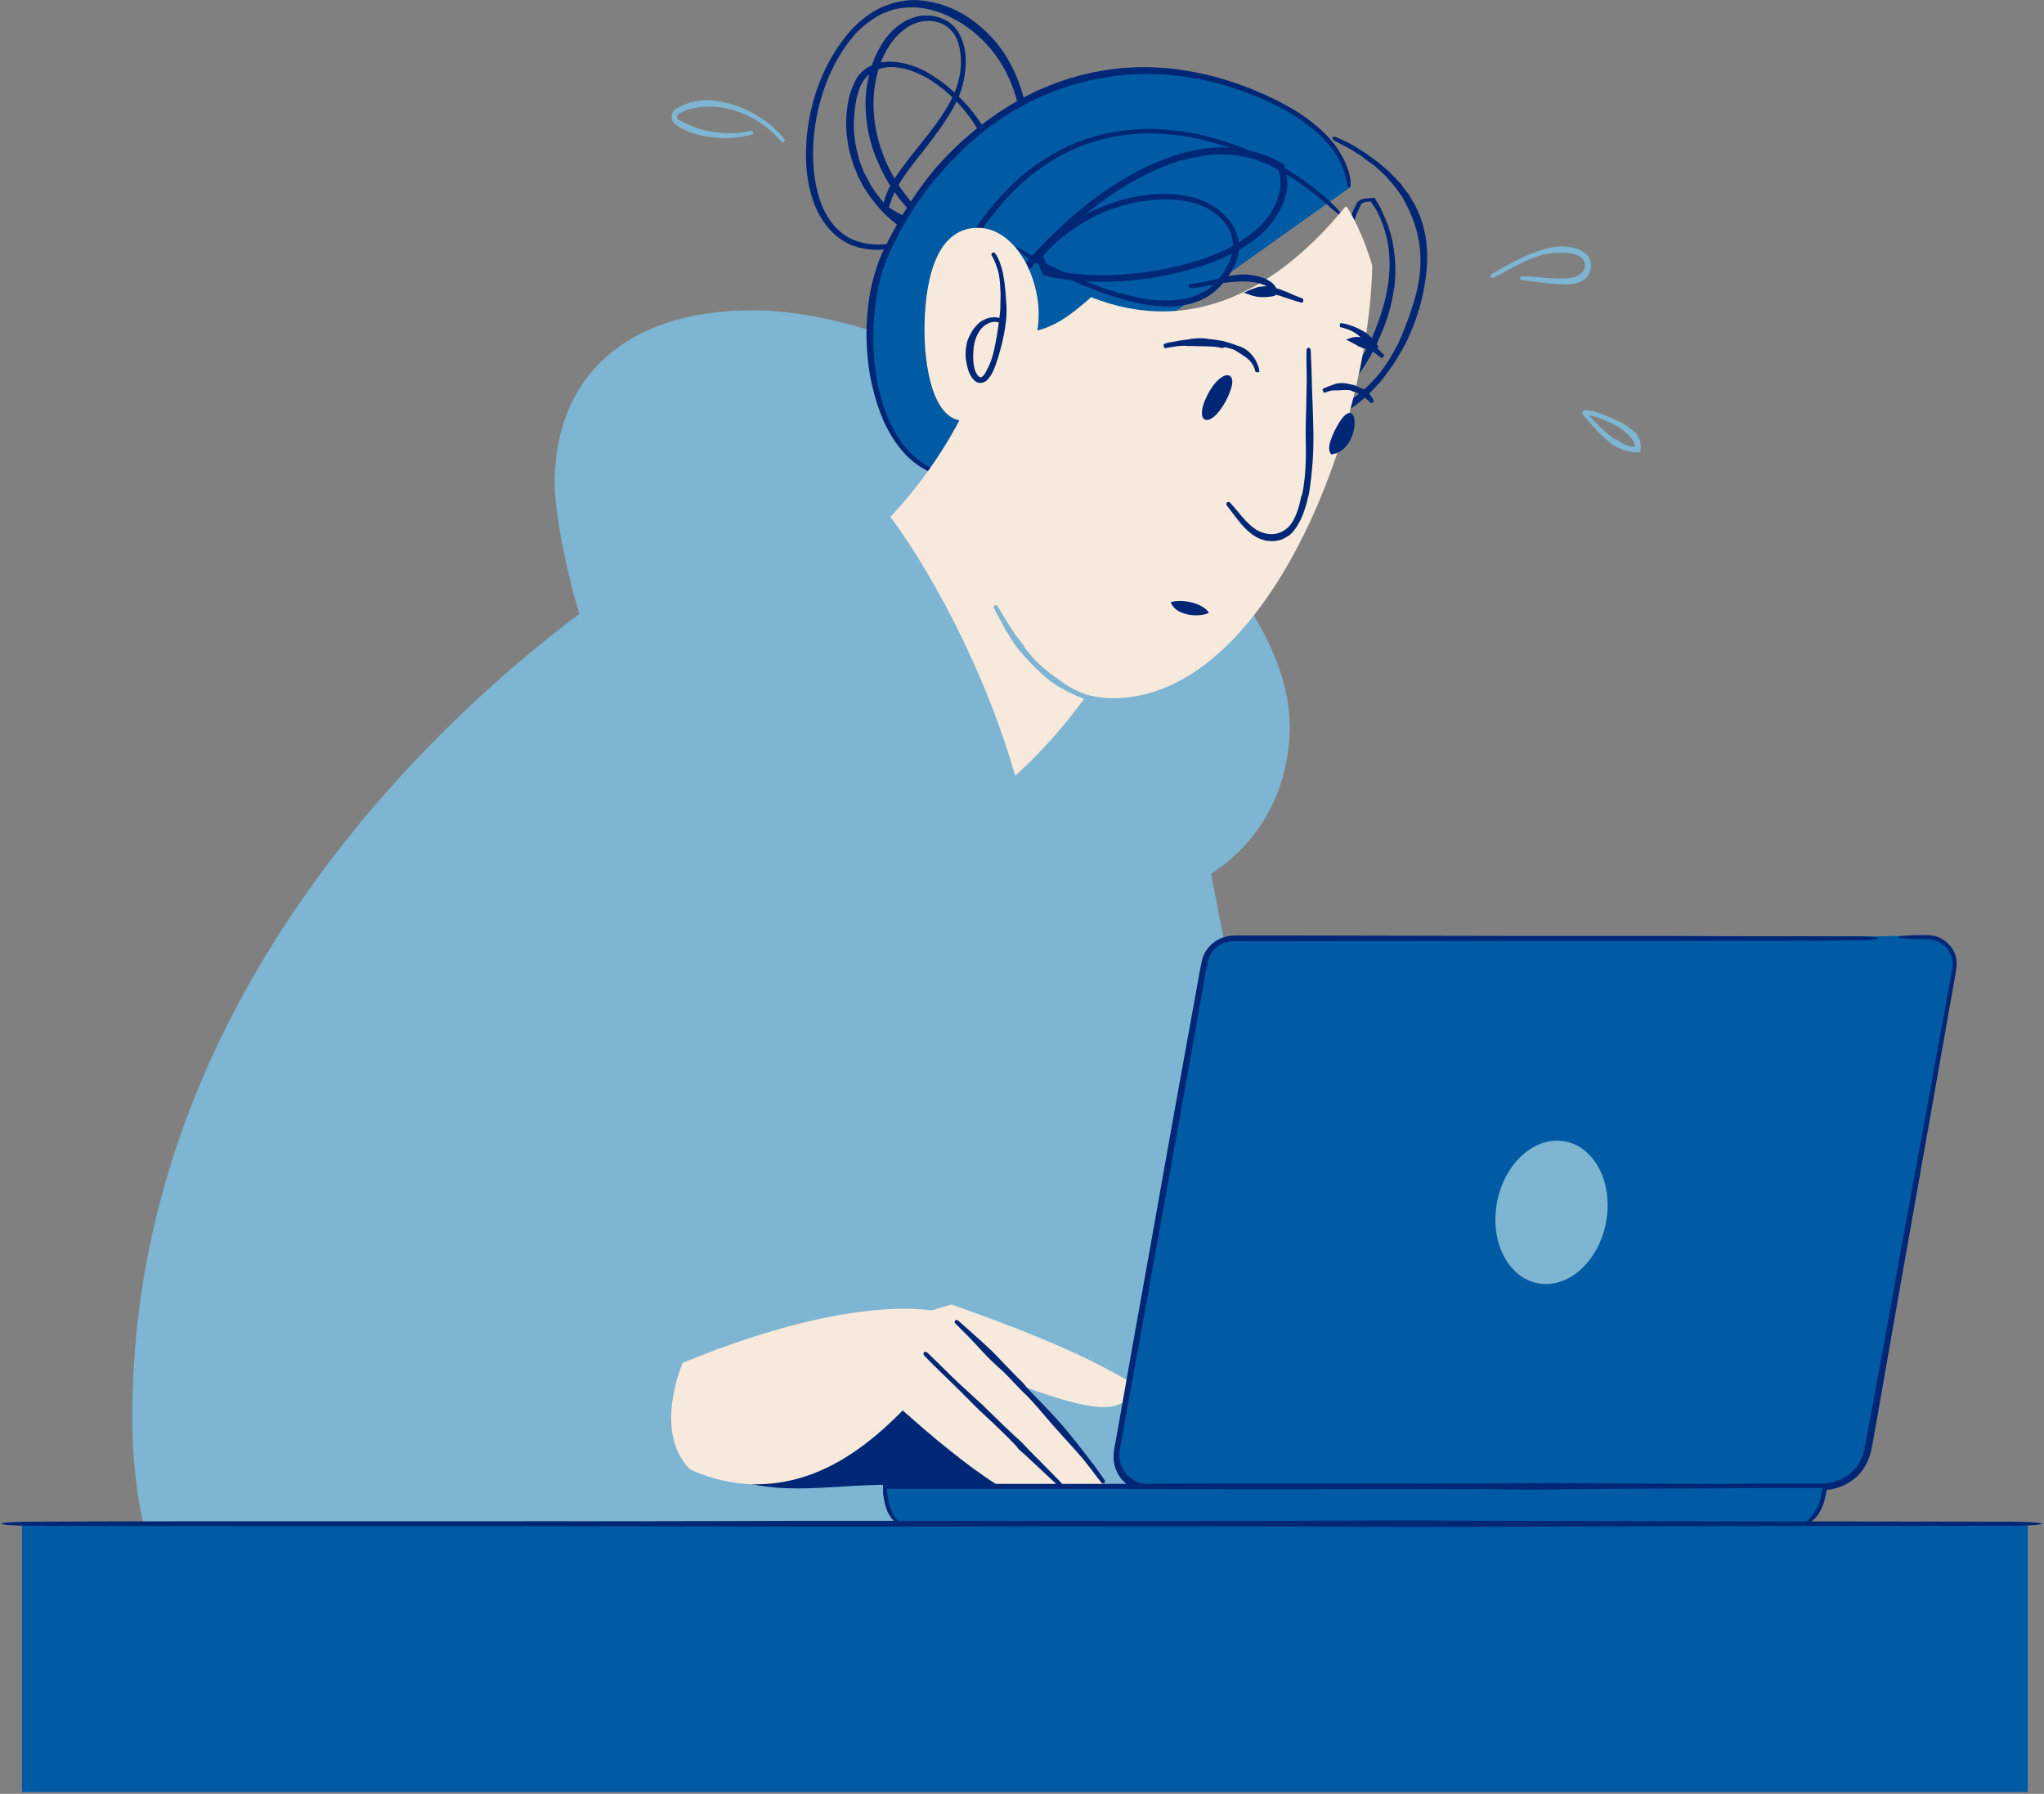 <svg width="498" height="437" viewBox="0 0 498 437" fill="none" xmlns="http://www.w3.org/2000/svg">
<rect x="0" y="0" width="498" height="437" fill="#808080" stroke="none"/>
<g clip-path="url(#clip0_2156_324)">
<path d="M290.84 192.5C290.84 192.5 320.34 329.4 320.34 394.6C320.34 397.4 320.24 400.2 320.14 402.7H50.64C38.74 389.1 32.24 370.7 32.24 345.1C32.24 214.2 155.54 139.6 155.64 139.5C155.54 139.4 155.44 139.3 155.44 139.3L290.84 192.5Z" fill="#7EB5D2"/>
<path d="M264.84 220.9C297.54 220.8 314.24 200 314.24 176.8C314.04 134 234.34 75.4 183.04 75.6C152.54 75.7 135.04 91.8 135.14 118C135.14 127.4 141.14 155.2 146.14 160.7C146.14 160.6 185.64 220.9 264.84 220.9Z" fill="#7EB5D2"/>
<path d="M231.94 59.5C229.04 58.7 226.14 57.5 223.54 56C222.84 55.7 222.24 55.2 221.64 54.8C221.04 54.4 220.34 54 219.74 53.5C218.54 52.5 217.34 51.6 216.34 50.5C215.24 49.4 214.24 48.1 213.34 46.9L212.04 44.9C211.64 44.2 211.34 43.5 210.94 42.8L210.54 42.1C210.44 41.8 210.34 41.6 210.24 41.3L209.64 39.8C209.24 38.8 209.04 37.7 208.74 36.6C208.24 34.3 207.94 31.9 208.04 29.5C208.14 27.4 208.34 25.2 208.94 23C209.24 21.9 209.64 20.8 210.24 19.9C210.84 18.9 211.64 18.1 212.64 17.5C214.44 16.4 216.84 16.1 219.04 16.5C221.34 16.8 223.44 17.7 225.54 18.8C229.54 21.1 233.04 24.3 235.84 28C237.24 29.8 238.44 31.7 239.34 33.7C240.24 35.7 240.94 37.9 241.14 40.1C241.34 42.3 240.84 44.5 239.84 46.4C238.74 48.3 237.24 50 235.54 51.4C233.64 52.9 231.44 54.2 229.14 55.2C228.74 55.4 228.84 55.4 228.74 55.4L228.24 55L226.74 53.8C225.74 53 224.94 52.1 223.94 51.2C220.34 47.7 217.54 43.4 215.64 38.9C214.04 35.1 213.04 30.9 212.84 26.7C212.64 22.5 213.34 18.2 214.94 14.4C216.24 11.4 218.14 8.6 220.84 6.8C223.44 5 226.94 4.5 229.74 5.9C230.94 6.5 231.94 7.4 232.64 8.6C233.34 9.8 233.74 11.1 233.94 12.5C234.34 15.3 234.04 18.3 233.14 21C232.24 23.8 230.74 26.3 229.04 28.8C227.34 31.3 225.44 33.6 223.64 35.9L221.94 38C220.64 39.7 219.34 41.4 218.14 43.2C216.94 45 215.94 47 215.34 49.2L215.24 49.6L215.14 49.9L215.04 50.3L214.94 50.7V50.9C214.94 51 215.04 51 215.04 51L215.64 51.5L216.44 52.1L217.14 52.6C218.04 53.2 219.04 53.7 220.14 54.1C222.24 55 224.44 55.4 226.64 55.6C229.64 55.8 232.54 55.5 235.44 54.7C238.24 53.9 241.04 52.5 243.24 50.5C246.14 47.9 248.24 44.5 249.34 40.8C251.74 32.3 250.24 23 246.14 15.5C243.74 10.9 240.04 6.9 235.54 4C235.04 3.6 234.44 3.3 233.84 3L232.04 2.1C230.74 1.6 229.54 1.1 228.24 0.8C225.64 0.1 222.94 -0.2 220.24 0.2C217.94 0.5 215.64 1.3 213.54 2.4C211.44 3.6 209.64 5 207.94 6.7C204.74 10.1 202.24 14.1 200.44 18.2C198.44 22.7 197.24 27.5 196.64 32.5C196.14 37.5 196.24 42.6 197.64 47.4C198.64 51 200.44 54.5 203.34 57.1C204.44 58.1 205.74 58.9 207.14 59.6C207.84 59.8 208.54 60.1 209.24 60.3C209.94 60.4 210.74 60.7 211.44 60.7C214.44 61.1 217.44 60.7 220.24 59.8C224.34 58.6 228.04 56.5 231.44 54.1C235.74 51.1 239.54 47.2 242.94 43.1C243.64 42.3 243.94 41.5 243.74 41.3C243.54 41.1 242.84 41.7 242.14 42.5C238.74 46.5 234.94 50.3 230.74 53.2C227.44 55.6 223.74 57.5 219.84 58.7C217.14 59.5 214.24 59.8 211.54 59.4C208.74 59 206.14 57.9 204.24 56C201.74 53.7 200.14 50.4 199.24 47C198.04 42.4 197.84 37.5 198.34 32.7C198.84 27.9 200.04 23.2 201.84 18.9C203.54 14.9 205.84 11 208.84 7.8C210.44 6.2 212.14 4.9 214.04 3.8C215.94 2.8 218.04 2.1 220.14 1.9C222.64 1.6 225.14 1.9 227.54 2.6C228.74 2.9 229.94 3.4 231.04 3.9L232.74 4.8C233.34 5.1 233.84 5.4 234.34 5.7C238.54 8.4 242.14 12.2 244.54 16.5C246.54 20.1 247.94 24.1 248.54 28.2C249.14 32.3 248.94 36.6 247.64 40.6C246.54 44.1 244.54 47.2 241.84 49.5C237.64 53 231.94 54.4 226.54 54L224.64 53.8C224.04 53.7 223.34 53.6 222.74 53.4C221.04 53 219.44 52.3 217.94 51.4C217.54 51.2 217.24 50.9 216.84 50.7L216.64 50.5V50.3L216.74 50L216.94 49.4C217.04 49 217.24 48.6 217.34 48.2C218.64 45 220.84 42.1 222.94 39.3L224.54 37.3C226.34 34.9 228.24 32.6 229.94 30C231.64 27.5 233.24 24.8 234.24 21.8C235.14 18.8 235.54 15.7 235.14 12.6C234.94 11.1 234.44 9.5 233.64 8.1C232.84 6.7 231.64 5.5 230.14 4.8C228.44 3.9 226.54 3.7 224.74 3.8C222.94 4 221.14 4.7 219.64 5.7C216.54 7.7 214.54 10.8 213.14 14C211.44 18.1 210.64 22.7 210.94 27.1C211.14 31.5 212.24 35.9 214.04 39.8C216.04 44.5 219.04 48.8 222.74 52.5C223.74 53.4 224.54 54.3 225.64 55.1L227.14 56.3L228.14 57.1C228.24 57.1 228.24 57.2 228.34 57.2L228.54 57.1L228.94 56.9L229.54 56.7C231.94 55.7 234.14 54.3 236.24 52.8C238.14 51.3 239.84 49.6 241.14 47.4C242.44 45.3 242.94 42.6 242.74 40.2C242.54 37.7 241.74 35.4 240.74 33.2C239.74 31 238.44 29.1 236.94 27.2C233.94 23.5 230.34 20.2 226.04 17.7C223.94 16.5 221.54 15.6 219.04 15.2C216.64 14.8 213.94 15 211.64 16.3C210.44 17 209.34 18 208.64 19.2C207.94 20.4 207.54 21.6 207.14 22.7C206.44 25.1 206.24 27.4 206.14 29.7C206.14 32.2 206.44 34.7 207.04 37.2C207.34 38.3 207.64 39.4 208.04 40.5L208.74 42.1C208.84 42.4 208.94 42.6 209.04 42.9L209.44 43.7C209.84 44.4 210.14 45.2 210.64 45.9L212.04 48C213.04 49.3 214.04 50.6 215.24 51.8C216.34 53 217.54 53.9 218.74 54.9C219.34 55.4 220.04 55.8 220.74 56.2C221.44 56.6 222.04 57.1 222.74 57.4C225.44 58.9 228.44 60 231.44 60.9C232.54 61.2 233.44 61.2 233.44 60.9C233.74 60.2 232.94 59.8 231.94 59.5Z" fill="#002776"/>
<path d="M322.84 88.3C324.34 86.1 325.44 83.7 326.24 81.1C326.64 79.8 326.94 78.5 327.14 77.1C327.34 76.2 327.44 75.2 327.64 74.3C327.74 73.3 327.94 72.2 328.04 71.2C328.24 69.4 328.34 67.4 328.34 65.2C328.44 61.3 328.84 57.2 330.04 53.6C330.24 52.7 330.64 51.9 331.04 51C331.24 50.6 331.44 50.1 331.64 49.8C331.84 49.5 331.94 49.4 332.34 49.3C332.64 49.2 333.14 49.2 333.64 49.1H333.94C333.94 49.1 333.94 49.1 334.04 49.2L334.84 50.4C335.14 50.8 335.34 51.2 335.54 51.6C336.04 52.5 336.44 53.5 336.84 54.5C337.14 55.5 337.54 56.5 337.74 57.5C338.04 58.5 338.14 59.5 338.34 60.6C338.44 61.6 338.54 62.7 338.54 63.7C338.64 65.4 338.44 67.2 338.24 69C337.94 70.8 337.64 72.5 337.14 74.2C336.44 76.9 335.44 79.5 334.34 82.1C333.34 84.3 332.14 86.5 330.84 88.6C329.54 90.7 327.94 92.6 326.34 94.6L325.64 95.5C325.04 96.2 324.54 96.9 324.04 97.7L323.64 98.3L323.44 98.6C323.44 98.7 323.24 98.8 323.14 99L321.94 101.2L321.34 102.3L321.04 102.9L320.84 103.2L320.74 103.3V103.4H320.84L323.24 102.5C324.04 102.2 324.74 101.9 325.64 101.5L326.34 101.2L326.94 100.9C329.14 99.7 331.04 98.2 332.84 96.6C334.04 95.5 335.04 94.4 336.14 93.2C337.34 91.8 338.34 90.3 339.44 88.8C340.44 87.3 341.34 85.7 342.24 84.1C343.24 82.2 344.04 80.2 344.84 78.1L345.84 75C346.14 74 346.34 72.9 346.64 71.8C347.44 68 347.94 64.1 347.64 60.3C347.34 56.2 346.14 52 343.84 48.4L343.24 47.4L342.54 46.5L341.14 44.6L338.54 41.9L335.74 39.5L333.64 38L332.54 37.2C332.14 37 331.74 36.7 331.44 36.5C330.54 35.9 329.54 35.3 328.54 34.8C327.54 34.3 326.54 33.8 325.54 33.4C325.14 33.2 324.74 33.3 324.64 33.5C324.54 33.7 324.74 34.1 325.14 34.3C326.14 34.8 327.14 35.3 328.04 35.8C329.04 36.3 329.94 36.9 330.84 37.5C331.24 37.7 331.54 37.9 331.94 38.2L332.94 39C333.64 39.5 334.34 40 335.04 40.5L337.64 42.9L339.94 45.6L341.24 47.4L341.84 48.3L342.34 49.3C344.24 52.8 345.54 56.6 345.94 60.5C346.34 64.1 345.94 67.9 345.04 71.5C344.74 72.5 344.54 73.6 344.14 74.6L343.14 77.6C342.34 79.6 341.64 81.6 340.74 83.5C339.94 85 339.14 86.6 338.14 88.1C337.14 89.6 336.14 91 334.94 92.3C333.94 93.4 332.84 94.5 331.64 95.5C329.84 97 327.94 98.3 325.94 99.4C325.74 99.5 325.44 99.7 325.24 99.8L324.84 100C324.84 100 324.74 100.1 324.74 100L324.94 99.6C325.14 99.3 325.34 99 325.54 98.7C325.94 98.1 326.34 97.5 326.84 96.9L327.44 96C328.94 94 330.54 92 331.94 89.9C333.34 87.8 334.64 85.5 335.64 83.3C336.84 80.7 337.94 78 338.64 75.2C339.14 73.4 339.44 71.6 339.74 69.8C339.94 68 340.04 66.1 339.94 64.3C339.94 63.2 339.74 62.2 339.64 61.1C339.44 60 339.34 58.9 339.04 57.9C338.84 56.8 338.44 55.8 338.14 54.8C337.74 53.8 337.34 52.8 336.84 51.8C336.64 51.3 336.44 50.9 336.24 50.4L335.44 49.1L335.14 48.6L334.94 48.3C334.94 48.3 334.94 48.2 334.84 48.2H334.64L333.54 48.3C333.04 48.3 332.54 48.4 331.94 48.5C331.64 48.6 331.34 48.7 331.04 49C330.74 49.2 330.54 49.5 330.44 49.8C330.14 50.3 329.94 50.8 329.74 51.2C329.34 52.1 329.04 53.1 328.74 54C327.64 57.9 327.34 62 326.94 65.9C326.74 68.1 326.64 70 326.44 71.8C326.34 72.8 326.34 73.8 326.24 74.8C326.14 75.7 326.04 76.7 325.94 77.6C325.74 78.9 325.44 80.2 325.14 81.5C324.54 83.9 323.54 86.3 322.14 88.4C321.94 88.8 321.84 89.2 322.04 89.4C322.14 88.9 322.54 88.7 322.84 88.3Z" fill="#002776"/>
<path d="M328.84 45.7C328.14 35.2 318.24 28.1 308.34 23.6C267.74 5.3 231.34 27.2 215.74 61.9C208.54 77.9 211.44 107.5 226.94 114.6C228.04 115.1 229.14 115.5 230.34 115.7" fill="#005AA4"/>
<path d="M228.34 40.5C225.24 44.1 222.54 48 220.04 52.1L218.24 55.2L216.54 58.4L214.94 61.6L214.24 63.3L213.64 65C211.94 70 211.34 74.7 211.14 79.2C211.04 81.7 211.14 84.2 211.34 86.6C211.54 88.9 211.84 91.1 212.34 93.3C213.04 96.5 214.04 99.7 215.34 102.7C216.64 105.5 218.24 108.2 220.44 110.5C221.44 111.7 222.74 112.7 224.04 113.6C224.74 114 225.34 114.4 226.14 114.8C226.84 115.2 227.54 115.5 228.34 115.7C229.44 116.1 230.34 116 230.34 115.7C230.44 115.4 229.64 115 228.64 114.7C227.94 114.5 227.24 114.2 226.54 113.8C225.84 113.5 225.24 113.1 224.64 112.7C223.44 111.8 222.24 110.9 221.24 109.7C219.24 107.5 217.64 104.8 216.44 102.1C215.24 99.2 214.34 96.2 213.74 93.1C213.34 90.9 213.04 88.7 212.94 86.5C212.74 84.1 212.74 81.7 212.84 79.3C213.04 75 213.64 70.4 215.14 65.6L215.74 64L216.34 62.4L217.84 59.2L219.44 56.1L221.24 53C223.64 49 226.44 45.2 229.54 41.7C230.64 40.5 231.64 39.3 232.84 38.2C239.04 31.8 246.54 26.5 254.64 23.1C263.34 19.4 273.14 17.6 282.74 18.1C286.34 18.3 289.84 18.8 293.34 19.5C298.84 20.7 304.34 22.6 309.44 25C313.14 26.7 316.74 28.8 319.84 31.4C321.74 33 323.64 34.9 325.04 37C326.54 39.1 327.54 41.5 328.04 44C328.14 45 328.54 45.8 328.74 45.8C329.04 45.8 329.14 44.9 329.04 43.8C328.64 41.1 327.44 38.6 325.94 36.3C324.44 34.1 322.54 32.1 320.54 30.5C317.34 27.8 313.64 25.7 309.94 23.9C304.74 21.4 299.24 19.4 293.54 18.1C289.94 17.3 286.34 16.7 282.74 16.5C272.84 15.8 262.74 17.7 253.84 21.6C245.64 25.2 237.94 30.7 231.54 37.1C230.54 38.1 229.44 39.3 228.34 40.5Z" fill="#002776"/>
<path d="M311.64 47.2C311.04 49.6 309.84 51.8 308.24 53.7C306.64 55.6 304.64 57.2 302.54 58.6C298.24 61.4 293.34 63.2 288.24 64.5C283.24 65.8 278.04 66.6 272.84 66.9C267.64 67.2 262.34 67 257.34 66L256.34 65.8L255.44 65.5H255.34L255.24 65.2L254.84 64.2C254.64 63.6 254.34 63 254.14 62.4V62.3L254.84 61.6C256.54 59.6 258.54 57.9 260.64 56.4C264.74 53.4 269.24 51.3 273.84 50C278.94 48.6 284.34 48.1 289.44 49.1C290.04 49.3 290.64 49.4 291.14 49.5L292.84 50.1C293.94 50.6 294.94 51.2 295.94 51.9C297.84 53.3 299.44 55.2 300.04 57.4C300.54 59 300.54 60.7 300.04 62.3C299.94 62.7 299.74 63.1 299.64 63.5L299.04 64.7C298.64 65.5 298.24 66.2 297.74 66.9C295.74 69.7 292.84 71.8 289.44 72.6C286.24 73.4 282.84 73.3 279.54 72.9C276.24 72.4 272.94 71.5 269.84 70.5C266.64 69.4 263.54 68.2 260.44 66.8C257.34 65.5 254.34 64 251.44 62.3C249.44 61.1 247.74 60.1 247.64 60.3C247.44 60.5 248.84 61.9 250.94 63.2C253.84 65 256.94 66.5 260.14 67.9C263.24 69.3 266.44 70.6 269.64 71.7C272.84 72.8 276.24 73.7 279.64 74.3C283.04 74.8 286.64 74.9 290.04 74C291.84 73.5 293.54 72.8 295.04 71.7C296.54 70.6 297.84 69.3 298.94 67.8C299.44 67.1 299.94 66.3 300.34 65.5C300.54 65.1 300.74 64.7 300.94 64.3C301.14 63.9 301.34 63.4 301.44 63C301.94 61.2 302.04 59.2 301.44 57.4C300.74 54.8 298.94 52.7 296.84 51.1C295.84 50.3 294.64 49.7 293.54 49.1L291.74 48.4C291.14 48.2 290.54 48.1 289.84 47.9C284.34 46.7 278.74 47.2 273.34 48.7C268.64 50 263.84 52.2 259.54 55.3C259.04 55.7 258.54 56.1 257.94 56.5L257.14 57.1L256.44 57.8C255.94 58.3 255.44 58.7 254.94 59.2C254.44 59.7 254.04 60.2 253.54 60.7L252.84 61.5L252.24 62.2C252.34 62.5 252.44 62.8 252.54 63.1C252.84 63.8 253.04 64.4 253.34 65.1L253.74 66.1L254.04 66.9C254.04 67.1 254.24 67.1 254.44 67.1L254.94 67.2C255.74 67.4 256.34 67.6 257.14 67.7C262.34 68.7 267.74 68.8 272.94 68.5C278.24 68.2 283.44 67.4 288.64 66C293.74 64.7 298.84 62.8 303.34 60C305.54 58.6 307.74 56.9 309.44 54.8C311.14 52.7 312.54 50.3 313.24 47.7C313.74 45.9 313.74 43.9 313.34 42.1L313.04 40.8L312.94 40.2V40.1L312.84 40L312.54 39.9L311.84 39.5C311.04 39.1 310.24 38.6 309.44 38.3C307.04 37.3 304.64 36.6 302.04 36.2C299.54 35.9 296.94 35.8 294.34 36.1L293.34 36.2L292.44 36.4L290.54 36.7C289.34 37 288.04 37.2 286.84 37.7C284.34 38.4 282.04 39.4 279.74 40.4C270.54 44.8 262.54 51.1 255.54 58C251.74 61.8 248.24 65.8 245.04 70.2C243.44 72.4 241.94 74.7 240.64 77.1C239.34 79.5 238.24 82.1 237.24 84.6C236.24 87.1 235.24 89.6 233.94 91.9C233.34 93.1 232.64 94.2 231.84 95.2L231.54 95.6C231.74 95.8 231.04 95.1 230.74 94.6C229.24 92.6 228.34 90.1 228.14 87.5C227.84 84.9 228.14 82.3 228.64 79.7C229.34 75.8 230.74 72.1 232.34 68.5C233.94 64.9 235.84 61.3 237.94 58C239.54 55.3 241.44 52.8 243.44 50.4C245.44 48 247.64 45.7 250.04 43.7C254.84 39.6 260.34 36.4 266.34 34.6C270.64 33.2 275.14 32.6 279.64 32.5C284.14 32.5 288.64 33 293.04 34.1C298.54 35.4 303.94 37.5 309.14 40.1C314.24 42.7 319.14 46.1 323.44 49.9C325.14 51.5 326.64 52.7 326.84 52.5C327.04 52.3 325.94 50.8 324.14 49.2C319.84 45.2 314.94 41.8 309.64 39.1C304.44 36.4 298.84 34.4 293.24 33C288.74 31.9 284.14 31.4 279.54 31.4C274.94 31.5 270.34 32.1 265.84 33.5C262.74 34.4 259.74 35.7 256.94 37.3C254.14 38.9 251.44 40.7 249.04 42.8C244.14 46.9 239.94 52 236.54 57.4C234.34 60.8 232.54 64.4 230.84 68C229.24 71.7 227.74 75.5 226.94 79.5C226.44 82.2 226.14 85 226.34 87.8C226.54 90.6 227.54 93.4 229.24 95.8C229.74 96.5 229.94 96.7 231.04 97.9L231.34 98.2L231.54 98.4L231.64 98.3L232.24 97.5L232.84 96.8L233.14 96.4C233.94 95.3 234.74 94.1 235.34 92.9C236.64 90.5 237.64 87.9 238.74 85.4C239.74 82.9 240.74 80.4 242.04 78.1C243.34 75.8 244.74 73.6 246.34 71.4C249.44 67.1 252.94 63.1 256.64 59.4C263.54 52.5 271.34 46.2 280.24 42C282.44 41 284.74 40 287.14 39.3C288.34 38.9 289.54 38.7 290.74 38.4C291.34 38.3 291.94 38.2 292.54 38.1L293.44 37.9L294.34 37.8C296.74 37.5 299.24 37.6 301.64 37.9C302.84 38.1 304.04 38.3 305.14 38.7C306.34 39 307.44 39.5 308.54 39.9C309.34 40.2 310.14 40.7 310.94 41.1L311.44 41.4C311.54 41.4 311.54 41.4 311.54 41.5L311.84 42.7C312.04 43.9 312.04 45.6 311.64 47.2Z" fill="#002776"/>
<path d="M273.24 156.9C265.24 169.4 257.74 179.6 247.34 189C241.34 167.7 229.44 142.9 216.94 125.9C225.84 116.5 233.44 104.7 237.64 93.9L273.24 156.9Z" fill="#F8E9DD"/>
<path d="M328.24 50.5C330.84 54.7 332.84 59.7 334.34 64.7C333.54 105.3 308.54 170.1 271.14 170.1C260.84 170.1 250.74 163.6 242.44 147.3C242.44 147.3 232.14 127 234.74 102.5C227.04 102.3 225.24 88.5 225.24 80.6C225.24 69.8 227.44 55.5 238.24 55.5C247.94 55.5 254.64 69.5 252.74 80.5C258.14 79.2 262.24 75.5 265.84 72.4C290.64 82.2 311.64 70.1 327.84 50.3C327.84 50.5 328.04 50.5 328.24 50.5Z" fill="#F8E9DD"/>
<path d="M239.84 91.2C239.14 92.1 238.74 92.2 238.04 91.2C237.44 90.3 237.24 89.1 237.14 88C237.04 86.7 237.14 85.6 237.24 84.5C237.34 83.9 237.44 83.3 237.64 82.8C237.84 82.3 237.94 81.8 238.24 81.3C238.64 80.6 239.04 80 239.64 79.5C240.74 78.6 242.14 78.1 243.54 78.6C243.84 78.7 244.04 78.5 244.14 78.3C244.24 78 244.14 77.8 243.84 77.6C243.44 77.5 243.04 77.3 242.54 77.3C242.04 77.3 241.64 77.3 241.14 77.4C240.24 77.6 239.44 78 238.74 78.5C238.04 79.1 237.44 79.8 236.94 80.5C236.64 81 236.34 81.6 236.04 82.2C235.74 82.8 235.54 83.5 235.44 84.2C235.24 85.4 235.14 86.7 235.44 88.1C235.64 89.4 235.94 90.7 236.74 91.9C236.94 92.2 237.14 92.5 237.54 92.8C237.84 93.1 238.34 93.3 238.84 93.3C239.34 93.3 239.74 93.1 240.14 92.9C240.44 92.7 240.74 92.4 240.94 92.1C241.24 91.7 241.54 91.3 241.74 90.9C242.84 88.6 243.44 86.3 244.04 84C244.64 81.5 245.14 79 245.24 76.3C245.24 75.3 245.24 74.3 245.14 73.4C245.04 71.9 244.94 70.4 244.74 68.9C244.54 67.8 244.44 66.7 244.14 65.6C243.74 64.3 243.34 62.9 242.44 61.7C242.24 61.5 241.94 61.4 241.74 61.6C241.54 61.8 241.44 62.1 241.64 62.3C242.34 63.4 242.74 64.7 243.14 65.9C243.44 66.9 243.54 68 243.64 69C243.74 70.5 243.84 72 243.74 73.4C243.74 74.3 243.74 75.3 243.64 76.2C243.34 78.7 243.04 81.2 242.54 83.6C242.14 85.8 241.54 88.2 240.44 90.1C240.24 90.6 240.04 90.9 239.84 91.2Z" fill="#002776"/>
<path d="M249.44 157.2C248.94 156.7 248.54 156.1 248.04 155.5C247.44 154.7 246.84 153.8 246.24 152.9C245.14 151.2 244.14 149.5 243.14 147.8C242.94 147.5 242.64 147.3 242.34 147.5C242.14 147.6 242.04 148 242.24 148.3C243.14 150.1 244.14 151.9 245.14 153.7C245.74 154.6 246.24 155.5 246.84 156.4C247.24 157 247.64 157.6 248.14 158.2L248.44 158.6C250.54 161 252.74 163.3 255.14 165.3C255.54 165.7 255.94 166 256.44 166.3C256.74 166.5 257.04 166.7 257.34 166.9C258.94 167.9 260.64 168.8 262.44 169.6C263.74 170.1 265.04 170.6 266.34 170.9C268.04 171.3 269.84 171.6 271.54 171.6C271.94 171.6 272.14 171.4 272.14 171.1C272.14 170.8 271.84 170.6 271.54 170.6C269.84 170.5 268.14 170.2 266.54 169.8C265.24 169.5 264.04 169 262.84 168.5C261.14 167.7 259.54 166.8 258.14 165.7C257.84 165.5 257.64 165.3 257.34 165.1C256.94 164.8 256.44 164.5 256.04 164.2C253.64 162.4 251.44 160.2 249.64 157.7L249.44 157.2Z" fill="#7EB5D2"/>
<path d="M316.84 121.8C316.54 123.2 316.14 124.6 315.54 125.9C314.94 127.2 314.14 128.4 313.04 129.1C311.84 129.9 310.64 130.2 309.44 130.1C308.74 130.1 308.04 129.9 307.44 129.7C306.84 129.5 306.24 129.2 305.74 128.8C304.94 128.3 304.24 127.6 303.54 126.9C302.24 125.5 301.14 124 299.74 122.5C299.54 122.2 299.14 122.2 298.94 122.4C298.74 122.6 298.74 122.9 298.94 123.2C300.14 124.7 301.24 126.3 302.54 127.8C303.24 128.6 303.94 129.3 304.84 130C305.44 130.5 306.14 130.9 306.84 131.2C307.64 131.5 308.44 131.8 309.34 131.8C310.04 131.9 310.94 131.8 311.74 131.6C312.54 131.4 313.34 130.9 314.14 130.4C315.44 129.3 316.24 127.9 316.94 126.5C317.64 125.1 318.04 123.6 318.44 122.2C318.54 121.7 318.64 121.2 318.84 120.7C319.34 117.9 319.64 114.9 319.84 112.1C320.04 109.1 320.04 105.9 319.94 102.9L319.84 99.5C319.74 97.7 319.74 95.9 319.64 94.1L319.54 90.2C319.44 88.6 319.44 86.9 319.34 85.3C319.34 85 319.14 84.7 318.84 84.7C318.54 84.7 318.34 85 318.34 85.3C318.24 87 318.34 88.7 318.34 90.3C318.34 91.6 318.44 92.9 318.34 94.2C318.34 96 318.24 97.8 318.24 99.6C318.24 100.7 318.14 101.9 318.14 103C318.04 106.1 318.24 109.2 318.14 112.2C318.04 115 317.84 117.8 317.24 120.5C317.04 120.9 316.94 121.3 316.84 121.8Z" fill="#002776"/>
<path d="M294.14 96.3C295.84 92.9 297.84 91.4 299.04 91.4C299.74 91.4 300.24 92 300.24 93C300.24 95.6 296.64 102.3 294.04 102.3C293.24 102.3 292.84 101.7 292.84 100.6C292.84 99.5 293.24 98.1 294.14 96.3Z" fill="#002776"/>
<path d="M323.94 108.2C324.34 106.3 326.94 100.6 328.84 100.6C329.64 100.6 330.04 101.6 330.04 103C330.04 105.8 328.34 110.2 324.34 110.7C323.94 110.2 323.84 109.8 323.84 109.2C323.84 109 323.84 108.6 323.94 108.2Z" fill="#002776"/>
<path d="M298.44 84.6C299.54 84.8 300.74 85.1 301.64 85.8C302.14 86.1 302.64 86.4 303.04 86.7C303.24 86.8 303.54 87 303.74 87.2C303.94 87.4 304.14 87.5 304.34 87.7C304.54 88 304.84 88.2 305.04 88.6C305.44 89.2 305.74 89.8 305.84 90.5C305.84 90.6 306.14 90.7 306.44 90.7C306.74 90.7 306.94 90.5 306.84 90.4C306.74 90 306.74 89.6 306.54 89.2C306.44 88.8 306.24 88.4 306.04 88C305.84 87.6 305.64 87.2 305.34 86.9C305.14 86.6 304.94 86.4 304.74 86.2C304.54 85.9 304.24 85.7 304.04 85.5C303.54 85.1 303.04 84.8 302.34 84.5C301.14 84.1 299.94 83.6 298.74 83.3L298.14 83.1C296.94 82.9 295.84 82.7 294.64 82.6C293.44 82.4 292.14 82.3 290.84 82.5C290.34 82.5 289.94 82.6 289.44 82.7L287.24 83L285.64 83.3C284.94 83.4 284.34 83.5 283.64 83.8C283.54 83.8 283.44 84.1 283.54 84.4C283.64 84.7 283.74 84.8 283.94 84.8C284.54 84.7 285.24 84.6 285.84 84.5C286.34 84.4 286.84 84.3 287.34 84.3C288.04 84.2 288.74 84.2 289.54 84.3C289.94 84.3 290.44 84.3 290.84 84.3C292.04 84.4 293.24 84.3 294.44 84.4C295.54 84.4 296.64 84.5 297.74 84.8L298.44 84.6Z" fill="#002776"/>
<path d="M329.74 95.4C330.24 95.5 330.84 95.7 331.24 96.1C331.44 96.3 331.64 96.5 331.94 96.6L332.34 96.8C332.44 96.9 332.54 96.9 332.64 97C332.84 97.1 332.94 97.2 333.14 97.4C333.44 97.6 333.74 97.9 333.94 98.2C333.94 98.2 334.24 98.2 334.44 98C334.64 97.8 334.84 97.7 334.74 97.6C334.54 97.2 334.34 96.9 334.04 96.5C333.94 96.3 333.74 96.1 333.64 96L333.34 95.6C333.24 95.5 333.14 95.3 332.94 95.2C332.74 95 332.44 94.8 332.04 94.7C331.34 94.5 330.84 94.2 330.14 93.9C330.04 93.9 329.94 93.8 329.84 93.8C329.24 93.7 328.54 93.5 327.94 93.4C327.24 93.3 326.54 93.3 325.84 93.4C325.64 93.5 325.34 93.5 325.14 93.6L324.04 94C323.74 94.1 323.54 94.2 323.24 94.3C322.94 94.4 322.54 94.6 322.24 94.8C322.14 94.8 322.24 95.1 322.34 95.3C322.44 95.5 322.64 95.7 322.64 95.7C322.94 95.6 323.24 95.5 323.54 95.4C323.74 95.3 324.04 95.2 324.24 95.2C324.54 95.1 324.94 95.1 325.34 95.1H326.04C326.64 95.1 327.24 95 327.74 95C328.24 95 328.84 95 329.34 95.2C329.54 95.4 329.64 95.4 329.74 95.4Z" fill="#002776"/>
<path d="M308.74 70.9C307.44 71.1 306.14 71.1 304.94 70.6V71.9C305.44 71.7 305.84 71.6 306.34 71.6C307.24 71.5 308.14 71.5 308.94 71.5C309.44 71.5 309.84 71.6 310.34 71.7C310.74 71.8 311.24 71.9 311.64 72C312.24 72.2 312.84 72.4 313.44 72.6C314.64 73 315.74 73.4 317.04 73.7C317.24 73.8 317.54 73.6 317.54 73.3C317.54 73 317.54 72.8 317.34 72.7C316.14 72.3 315.04 71.8 313.94 71.3C313.34 71.1 312.74 70.8 312.14 70.6C311.74 70.4 311.24 70.3 310.84 70.2C310.34 70 309.84 69.9 309.34 69.8C308.44 69.7 307.34 69.7 306.24 70C305.74 70.2 305.14 70.4 304.64 70.6L303.04 71.3L304.74 71.9C306.14 72.4 307.74 72.5 309.14 72.3C309.34 72.3 310.04 72.2 310.54 72.1L310.64 72L310.94 71.5C311.04 71.3 311.04 71.1 311.14 70.8C311.04 70.5 310.94 70.2 310.84 70C310.64 69.7 310.44 69.4 310.34 69.3C310.04 69 309.74 68.7 309.34 68.5C308.64 68 307.94 67.7 307.14 67.5C305.14 66.9 303.04 66.7 301.04 67C300.24 67.1 299.54 67.2 298.84 67.4C297.64 67.7 296.54 68 295.44 68.2C294.64 68.4 293.84 68.6 293.04 68.7C292.04 68.9 290.94 69.1 289.94 69.2C289.74 69.2 289.54 69.5 289.64 69.7C289.64 70 289.84 70.2 290.04 70.2C291.14 70.2 292.24 70 293.24 69.8C294.04 69.6 294.84 69.5 295.74 69.3C296.84 69.1 298.04 68.9 299.14 68.8C299.84 68.7 300.54 68.7 301.24 68.6C303.14 68.5 305.04 68.6 306.74 69C307.34 69.2 308.04 69.4 308.54 69.7C308.84 69.9 309.04 70 309.24 70.3C309.34 70.4 309.34 70.4 309.34 70.5V70.6V70.7H309.24C309.04 70.9 309.14 70.9 308.74 70.9Z" fill="#002776"/>
<path d="M331.14 82.8C330.74 82.6 330.34 82.5 330.04 82.3L329.94 83.6C330.34 83.4 330.94 83.5 331.44 83.8C331.84 84 332.24 84.2 332.64 84.5L333.34 84.9C333.54 85 333.74 85.1 333.94 85.3C334.24 85.5 334.54 85.7 334.84 85.9L336.54 87.2C336.64 87.3 336.84 87.2 337.04 86.9C337.24 86.7 337.24 86.5 337.14 86.4C336.64 85.9 336.14 85.4 335.64 84.9C335.34 84.6 335.14 84.4 334.84 84.1L334.24 83.6C334.04 83.4 333.84 83.2 333.54 83C333.14 82.7 332.54 82.4 331.94 82.2C331.24 82.1 330.34 82 329.54 82.2L327.94 82.7L329.44 83.5C329.84 83.7 330.24 83.9 330.54 84.1L331.04 84.4C331.34 84.5 331.54 84.6 331.84 84.7L332.04 84.8L332.34 84.9C332.54 84.9 332.74 85 333.04 85C333.94 85.1 334.64 84.9 335.44 84.7C335.64 84.7 335.84 84.6 335.94 84.6C335.44 83.9 335.04 83.3 334.34 82.5C334.14 82.3 334.04 82.1 333.84 82L333.54 81.7C333.34 81.5 333.14 81.4 332.94 81.2C332.54 80.9 332.24 80.7 331.84 80.5C331.24 80.2 330.64 79.9 329.94 79.6C329.44 79.4 329.04 79.3 328.54 79.1C327.94 78.9 327.34 78.8 326.74 78.7C326.64 78.7 326.44 78.9 326.44 79.2C326.44 79.5 326.44 79.7 326.54 79.7C327.14 79.8 327.64 80 328.24 80.2C328.64 80.3 329.04 80.5 329.44 80.7C330.04 81 330.54 81.3 330.94 81.7C331.24 81.9 331.54 82.2 331.84 82.5L332.54 83.2C332.54 83.2 332.64 83.2 332.74 83.3C332.74 83.3 332.64 83.4 332.54 83.4H332.44L332.24 83.3C332.04 83.2 331.84 83.1 331.64 83L331.14 82.8Z" fill="#002776"/>
<path d="M285.24 146.7C285.84 146.5 286.64 146.4 287.44 146.4C290.14 146.4 293.34 147.4 294.54 149.3C293.74 149.7 292.64 149.9 291.44 149.9C288.94 149.9 286.04 149 285.24 146.7Z" fill="#002776"/>
<path d="M172.04 357.4C179.64 361.6 186.94 362.6 194.44 362.6C201.74 362.6 208.54 361.7 217.04 361.7C230.64 361.7 248.24 364.8 251.34 364.8C253.24 364.8 254.74 364.3 254.64 362.3C252.94 344.5 240.54 361.7 211.94 335L172.04 357.4Z" fill="#002776"/>
<path d="M168.14 358C173.74 360.5 179.14 361.6 184.14 361.6C204.24 361.6 218.54 346.3 231.24 330.8C238.14 333 259.04 342.8 269.04 342.8C272.64 342.8 275.54 340.9 277.94 338.3C263.84 329.2 244.14 322.2 231.84 317.8C231.84 317.8 173.04 333.4 168.14 358Z" fill="#F8E9DD"/>
<path d="M220.24 332.2C227.14 338.4 234.44 344.3 241.34 350.7C241.44 350.8 256.24 364 261.44 364C263.64 364 265.94 363.1 269.04 361.3C257.74 344.9 231.24 320.2 231.14 320.1C231.14 320.1 212.44 313.1 166.34 332C166.34 332 158.94 348.8 168.14 358C168.14 358 215.64 351.8 220.24 332.2Z" fill="#F8E9DD"/>
<path d="M249.44 337.1C247.74 335.4 245.94 333.6 244.24 331.8C243.34 330.8 242.44 329.9 241.64 329.1L240.24 327.8L238.94 326.6L237.04 324.9L233.44 321.7C233.24 321.5 232.94 321.5 232.74 321.7C232.54 321.9 232.54 322.2 232.74 322.4C233.84 323.5 235.04 324.7 236.14 325.8L237.84 327.6C238.24 328 238.64 328.5 239.04 328.9C239.44 329.4 239.94 329.8 240.34 330.3C241.14 331.1 242.04 332 243.04 332.9C244.94 334.5 246.64 336.4 248.24 338.1L249.14 339C250.84 340.6 252.44 342.4 253.94 344.2C255.54 346.1 257.24 348 258.94 349.9L260.84 352C261.84 353.1 262.84 354.2 263.84 355.4C264.54 356.2 265.14 357.1 265.84 357.9C266.64 359 267.44 360.1 268.34 361.2C268.54 361.4 268.84 361.5 269.04 361.3C269.24 361.1 269.34 360.8 269.14 360.6C268.34 359.5 267.54 358.3 266.74 357.2C266.04 356.3 265.44 355.5 264.74 354.6L261.94 351C261.34 350.3 260.74 349.5 260.14 348.8C258.54 346.8 256.74 344.9 255.04 343.1C253.44 341.4 251.74 339.7 250.14 338L249.44 337.1Z" fill="#002776"/>
<path d="M225.34 329.6C226.04 330.7 251.74 355.2 258.84 362.3C256.24 364.4 253.74 365.3 251.34 365.3C243.34 365.3 216.74 340.9 216.14 340" fill="#F8E9DD"/>
<path d="M248.14 353L250.04 354.7L252.74 357.2L257.84 362C258.14 362.3 258.54 362.3 258.74 362.1C258.94 361.9 258.84 361.5 258.54 361.2L253.54 356.1L250.94 353.5L249.14 351.6L248.74 351.2C246.04 348.8 243.44 346.2 240.84 343.7L239.54 342.4L238.64 341.6C237.04 340.1 235.34 338.6 233.74 337.1C232.54 336 231.44 334.9 230.34 333.8C228.94 332.4 227.44 331 226.04 329.6C225.74 329.3 225.44 329.3 225.14 329.4C224.94 329.5 224.94 330 225.24 330.3C226.64 331.8 228.14 333.2 229.54 334.6C230.64 335.7 231.84 336.8 232.94 337.9L237.64 342.6L238.44 343.4L239.84 344.7C242.44 347.1 245.14 349.7 247.64 352.3L248.14 353Z" fill="#002776"/>
<path d="M383.94 67.4C383.24 67.6 382.44 67.8 381.64 67.8C380.44 67.9 379.24 67.8 378.04 67.8C375.74 67.7 373.44 67.3 371.14 67.3C370.74 67.3 370.34 67.5 370.34 67.8C370.34 68.1 370.64 68.3 371.04 68.3C373.34 68.5 375.64 68.9 377.94 69.1C379.14 69.2 380.34 69.3 381.64 69.3C382.54 69.3 383.44 69.2 384.34 68.9C384.54 68.8 384.74 68.8 384.94 68.7C385.44 68.5 385.84 68.2 386.24 67.9C386.64 67.5 386.94 67.1 387.24 66.6C387.64 65.6 387.74 64.5 387.44 63.5C387.14 62.4 386.24 61.6 385.34 61.1C384.44 60.6 383.54 60.4 382.54 60.2C381.94 60.1 381.24 60.1 380.64 60C380.24 60 379.84 60 379.44 60.1C377.14 60.3 375.04 61 373.04 61.8C371.54 62.4 370.14 63.1 368.74 63.8C367.04 64.7 365.24 65.7 363.54 66.7C363.24 66.9 363.04 67.3 363.14 67.5C363.24 67.7 363.64 67.8 364.04 67.6C365.74 66.7 367.54 65.7 369.24 64.8C370.64 64.1 372.04 63.4 373.44 62.9C375.44 62.1 377.44 61.6 379.54 61.6C379.94 61.6 380.24 61.6 380.64 61.6C381.24 61.6 381.84 61.6 382.34 61.7C383.94 61.9 385.64 62.5 386.04 63.8C386.24 64.5 386.14 65.3 385.84 65.9C385.54 66.5 384.94 66.9 384.24 67.2C384.24 67.3 384.14 67.3 383.94 67.4Z" fill="#7EB5D2"/>
<path d="M393.44 107C392.94 106.7 392.44 106.3 391.94 105.9C391.24 105.3 390.64 104.7 389.94 104.1C388.74 102.9 387.54 101.7 386.34 100.4C386.14 100.2 385.84 100.2 385.64 100.3C385.44 100.5 385.44 100.8 385.64 101C386.74 102.3 387.84 103.6 389.04 104.9C389.64 105.6 390.34 106.2 391.04 106.8C391.54 107.2 392.04 107.7 392.54 108.1L392.94 108.4C394.14 109.1 395.44 109.7 396.84 110C397.24 110.1 397.54 110.1 397.94 110.2C398.24 110.2 398.54 110.2 398.84 110.2H399.24H399.44H399.54H399.64V110.1L399.74 109.3C399.74 109 399.84 108.7 399.74 108.5C399.74 108 399.64 107.7 399.54 107.3C399.34 106.8 399.14 106.4 398.84 105.9C398.64 105.6 398.44 105.4 398.14 105.2C396.94 104 395.44 103.1 393.94 102.4C392.84 101.9 391.74 101.4 390.64 101C389.24 100.5 387.84 100 386.24 99.9C385.94 99.9 385.64 100.1 385.64 100.3C385.64 100.5 385.84 100.8 386.14 100.9C387.54 101.2 388.94 101.6 390.24 102.1C391.34 102.5 392.34 103 393.34 103.5C394.74 104.2 396.04 105.2 397.04 106.3C397.24 106.5 397.34 106.7 397.54 106.9C397.74 107.2 398.04 107.5 398.14 107.9C398.24 108.1 398.34 108.4 398.34 108.6C398.34 108.7 398.34 108.8 398.34 108.8C398.24 108.8 398.24 108.8 398.14 108.8C397.84 108.8 397.54 108.8 397.24 108.7C396.04 108.5 394.94 107.9 393.94 107.1L393.44 107Z" fill="#7EB5D2"/>
<path d="M167.94 32.2C168.84 32.5 169.84 32.8 170.74 33C172.14 33.3 173.54 33.5 174.94 33.6C177.64 33.8 180.24 33.5 182.84 32.9C183.34 32.8 183.64 32.5 183.54 32.2C183.44 31.9 183.04 31.8 182.64 31.9C180.14 32.5 177.54 32.6 175.04 32.3C173.74 32.2 172.44 31.9 171.14 31.6C170.24 31.4 169.34 31 168.54 30.7L167.94 30.4C167.04 30.1 166.14 29.6 165.34 29.2C164.84 28.9 164.84 28.1 165.34 27.8C166.04 27.3 166.94 26.9 167.84 26.6C168.34 26.5 168.74 26.4 169.24 26.3C169.74 26.2 170.14 26.2 170.64 26.1C171.24 26 171.94 26 172.64 26H173.94C176.24 26.1 178.64 26.7 180.84 27.6C182.44 28.2 183.94 29.1 185.34 30C187.14 31.2 188.84 32.7 190.14 34.3C190.44 34.6 190.84 34.8 191.04 34.6C191.24 34.4 191.24 34 190.94 33.7C189.54 31.9 187.74 30.3 185.94 29.1C184.44 28.1 182.94 27.2 181.24 26.5C178.94 25.5 176.54 24.8 174.04 24.5L172.74 24.4C172.04 24.4 171.34 24.4 170.54 24.5C168.44 24.8 166.44 25.4 164.54 26.6C163.94 27 163.64 27.8 163.64 28.5C163.64 29.2 164.04 30 164.64 30.4C165.54 31 166.44 31.5 167.44 31.9L167.94 32.2Z" fill="#7EB5D2"/>
<path d="M374.34 326C374.34 326 341.84 316.2 326.94 332.7C312.04 349.2 333.44 352.2 337.14 352.4C337.24 352.4 370.24 338.7 375.24 338.7" fill="#002776"/>
<path d="M375.14 338.7C378.24 338.7 393.14 349.4 401.34 349.4C404.24 349.4 406.94 348.3 409.24 345.3C404.54 342.9 395.74 334.8 374.24 326" fill="#F8E9DD"/>
<path d="M360.04 320.9C364.24 320.1 366.34 319.4 371.04 319.4C372.24 319.4 373.54 319.3 374.84 319.3C392.24 319.3 390.94 349 392.94 359.3C393.24 360.7 392.14 361.9 390.74 361.8C387.54 361.6 382.64 359.4 380.44 348.8C377.04 332.6 366.64 324.6 366.64 324.6" fill="#F8E9DD"/>
<path d="M382.74 321.1C382.54 320.9 382.24 320.8 382.04 320.6L381.34 320.2C380.84 319.9 380.34 319.7 379.84 319.5C378.34 318.9 376.74 318.7 375.14 318.7C372.24 318.7 369.34 318.8 366.44 319.1C365.94 319.2 365.54 319.5 365.64 319.8C365.74 320.1 366.14 320.2 366.64 320.1C369.44 319.8 372.34 319.8 375.24 319.9C376.74 319.9 378.14 320.2 379.44 320.8C379.84 321 380.34 321.2 380.74 321.5L381.34 321.9C381.54 322 381.74 322.2 381.94 322.4C382.14 322.5 382.34 322.7 382.44 322.8C384.04 324.1 385.34 325.9 386.34 327.8C387.34 329.7 388.04 331.8 388.64 333.9C388.84 334.6 389.04 335.3 389.14 336.1L389.54 337.5C390.14 340.1 390.64 342.7 390.94 345.4C391.24 347.3 391.44 349.2 391.54 351.2C391.74 353.6 392.04 356.1 392.44 358.6C392.54 359.1 392.84 359.5 393.14 359.4C393.44 359.3 393.54 358.9 393.44 358.4C393.14 356 392.94 353.5 392.64 351.1C392.44 349.2 392.24 347.2 392.04 345.3C391.74 342.6 391.44 339.9 390.94 337.2L390.64 335.8C390.44 335 390.24 334.3 390.04 333.6C389.44 331.5 388.64 329.3 387.54 327.3C386.54 325.3 385.14 323.3 383.44 321.7C383.14 321.4 382.94 321.3 382.74 321.1Z" fill="#002776"/>
<path d="M333.24 338.8C340.24 335.8 349.64 333.9 358.14 333.9C360.64 333.9 363.04 334.1 365.04 334.4C370.04 345.8 377.44 360.9 388.24 360.9C389.24 360.9 389.94 359.8 389.54 358.9C385.84 349.7 380.54 336.5 375.34 325.1C374.24 322.6 371.94 320.9 369.34 320.4C365.14 319.6 359.04 318.6 346.44 318.6C346.44 318.6 318.14 319.2 304.84 334.8C304.84 334.8 304.04 352.3 310.24 360.9C322.84 365.7 346.24 356.9 362.84 361.8C365.34 353.4 359.34 345.9 346.44 348.6C335.24 351 331.84 344 333.24 338.8Z" fill="#F8E9DD"/>
<path d="M374.34 322.2C373.54 321.4 372.54 320.8 371.54 320.3C370.84 320 369.94 319.8 369.24 319.6L367.04 319.2C364.24 318.7 361.34 318.4 358.54 318.1C358.04 318.1 357.64 318.3 357.54 318.5C357.54 318.8 357.94 319 358.44 319.1C361.24 319.4 364.04 319.9 366.84 320.4L369.04 320.8C369.74 320.9 370.34 321.1 371.04 321.4C371.94 321.8 372.64 322.4 373.34 323.1C373.44 323.3 373.64 323.4 373.74 323.6C374.44 324.3 374.84 325.2 375.34 326.3C375.84 327.3 376.24 328.3 376.74 329.3C377.64 331.3 378.44 333.3 379.34 335.3L380.24 337.4L380.84 338.7C381.94 341.1 383.04 343.6 384.04 346C384.84 347.8 385.54 349.5 386.24 351.3C387.14 353.5 388.04 355.8 389.04 358.1C389.24 358.6 389.64 358.8 389.84 358.7C390.04 358.6 390.14 358.2 389.94 357.7C389.04 355.4 388.14 353.1 387.24 350.9C386.54 349.1 385.84 347.4 385.14 345.6L382.14 338.1L381.64 336.8L380.74 334.7C379.84 332.7 378.94 330.7 378.04 328.7L376.74 325.7C376.54 325.2 376.34 324.7 376.04 324.1C375.74 323.6 375.44 323 375.04 322.6C374.74 322.6 374.54 322.4 374.34 322.2Z" fill="#002776"/>
<path d="M494.04 371.2H5.34V436.6H494.04V371.2Z" fill="#005AA4"/>
<path d="M457.54 228.1H300.44C296.94 228.1 293.94 230.6 293.34 234L272.04 352.8C271.14 357.6 274.84 362 279.74 362H444.14C449.54 362 454.14 358.1 455.14 352.8L476.14 235.8C476.84 231.7 473.74 228 469.64 228H462.64" fill="#005AA4"/>
<path d="M336.54 362.8C364.54 362.7 393.44 362.7 421.84 362.9C429.54 362.9 436.94 362.9 444.04 363C447.84 363 451.54 361.2 453.74 358.2C454.84 356.7 455.54 355 455.94 353.2C456.24 351.5 456.54 349.9 456.84 348.3C458.14 341.1 459.34 333.8 460.64 326.6C461.84 320 462.94 313.3 464.14 306.7L469.24 278L474.04 250.8L476.44 237.2C476.64 236.1 476.84 234.8 476.64 233.6C476.44 232.4 475.84 231.2 475.04 230.3C474.24 229.4 473.14 228.6 472.04 228.2C470.84 227.8 469.54 227.8 468.44 227.8C465.14 227.8 462.54 228 462.54 228.3C462.54 228.6 465.14 228.8 468.44 228.8C469.64 228.8 470.64 228.8 471.74 229.2C472.74 229.6 473.64 230.2 474.34 231C475.04 231.8 475.44 232.8 475.64 233.9C475.84 235 475.64 236 475.44 237.2L472.94 250.9L467.94 278.2L462.74 306.6C461.54 313.2 460.34 319.9 459.14 326.5C457.84 333.7 456.54 340.9 455.14 348.2C454.84 349.8 454.54 351.4 454.24 353.1C453.94 354.6 453.34 356.1 452.34 357.3C450.44 359.8 447.34 361.4 444.04 361.4C436.94 361.4 429.54 361.4 421.74 361.5C393.44 361.7 364.54 361.6 336.54 361.6H322.04C308.54 361.6 294.84 361.6 281.24 361.6C280.34 361.6 279.54 361.6 278.84 361.5C278.04 361.4 277.34 361.2 276.64 360.8C275.24 360.1 274.14 359 273.44 357.6C272.74 356.2 272.54 354.7 272.84 353.1C273.14 351.4 273.44 349.8 273.74 348.1C274.94 341.5 276.14 334.8 277.34 328.3C282.44 300 287.74 270.8 292.84 242L293.54 238L293.94 236L294.14 235L294.24 234.5L294.34 234.1C294.84 231.7 296.94 229.8 299.34 229.4C300.44 229.2 301.94 229.3 303.24 229.3H307.34H315.54C332.74 229.3 350.04 229.2 367.34 229.2H404.64C420.14 229.2 436.14 229.2 451.94 229.1C455.14 229.1 457.64 228.9 457.64 228.6C457.64 228.3 455.14 228.1 451.94 228.1C436.14 228.1 420.04 228.1 404.54 228C392.14 228 379.74 228 367.34 228L315.44 227.9H307.34H303.24H301.24C300.64 227.9 299.74 227.9 299.04 228.1C296.04 228.7 293.54 231 292.84 234C292.24 236.8 291.84 239.3 291.34 242C286.04 270.9 280.94 300.1 275.84 328.4C274.64 335 273.54 341.6 272.34 348.2C272.04 349.9 271.74 351.5 271.44 353.2C271.14 355 271.34 357 272.14 358.6C272.94 360.3 274.34 361.7 276.04 362.5C276.84 362.9 277.74 363.2 278.74 363.3C279.24 363.4 279.64 363.4 280.14 363.4H281.44C295.04 363.4 308.64 363.4 322.14 363.4L336.54 362.8Z" fill="#002776"/>
<path d="M391.261 297.932C393.122 288.391 388.698 279.5 381.38 278.073C374.062 276.646 366.621 283.224 364.761 292.764C362.901 302.304 367.325 311.195 374.643 312.622C381.96 314.049 389.401 307.472 391.261 297.932Z" fill="#7EB5D2"/>
<path d="M219.04 371.2C214.94 368.5 215.54 362 215.54 362H444.74C444.74 362 444.34 369 439.94 371.2" fill="#005AA4"/>
<path d="M380.04 362.8C384.64 362.8 389.24 362.7 393.84 362.7L413.74 362.6L432.64 362.5H442.04H443.94H444.04V362.6V362.9L443.94 363.3C443.94 363.5 443.84 363.7 443.84 363.9C443.54 365.4 443.04 366.9 442.24 368.1C441.64 369 441.14 369.7 440.64 370.2C440.14 370.7 439.84 371 439.84 371.1C439.84 371.2 440.34 371.1 441.04 370.8C441.74 370.4 442.54 369.7 443.14 368.7C444.04 367.3 444.54 365.7 444.84 364.1C444.84 363.9 444.94 363.7 444.94 363.5L445.04 363.2L445.14 362.8C445.14 362.5 445.24 362.2 445.24 361.9V361.7V361.6H445.14H444.74H441.94H432.44L413.44 361.5L393.74 361.4C389.14 361.4 384.54 361.3 379.94 361.3H376.74C357.44 361.5 337.64 361.4 318.64 361.4H308.74H302.34C290.54 361.4 278.84 361.5 267.04 361.5H241.64C236.34 361.5 230.94 361.5 225.54 361.5C222.84 361.5 220.14 361.5 217.44 361.5H216.34C216.04 361.5 215.84 361.5 215.54 361.5H215.14C215.04 361.6 215.14 361.7 215.14 361.9C215.14 362.2 215.14 362.4 215.14 362.7C215.14 363 215.14 363.2 215.14 363.4C215.14 363.7 215.14 364.1 215.24 364.4C215.44 365.8 215.74 367.2 216.34 368.5C216.84 369.5 217.54 370.4 218.14 370.8C218.74 371.2 219.24 371.4 219.24 371.3C219.44 371 218.04 370 217.24 368.1C216.74 366.9 216.44 365.7 216.24 364.4C216.24 364.1 216.14 363.7 216.14 363.4V363V362.8V362.7H216.24H216.44H217.34C220.04 362.7 222.74 362.7 225.44 362.7C230.84 362.7 236.24 362.7 241.54 362.7C250.04 362.7 258.44 362.7 266.94 362.7L302.34 362.8H308.54H318.54C337.64 362.7 357.34 362.7 376.84 362.9L380.04 362.8Z" fill="#002776"/>
<path d="M347.54 372C356.64 372 365.84 371.9 374.94 371.9L414.54 371.8C439.54 371.8 464.54 371.7 489.44 371.7C493.84 371.7 497.44 371.5 497.44 371.2C497.44 370.9 493.94 370.7 489.44 370.7C464.34 370.7 439.14 370.6 414.04 370.6L374.94 370.5C365.74 370.5 356.64 370.5 347.44 370.4H341.04C302.64 370.6 263.44 370.5 225.54 370.5H205.84H193.04C169.64 370.6 146.34 370.6 122.84 370.6C106.04 370.6 89.14 370.6 72.34 370.6C51.34 370.6 29.64 370.6 8.14 370.7C3.74 370.7 0.34 370.9 0.34 371.2C0.34 371.5 3.74 371.7 8.14 371.7C29.64 371.8 51.44 371.8 72.44 371.8C89.24 371.8 106.04 371.8 122.94 371.8C146.44 371.8 169.84 371.9 193.34 371.9H205.74H225.64C263.54 371.8 302.74 371.8 341.34 372H347.54Z" fill="#002776"/>
</g>
<defs>
<clipPath id="clip0_2156_324">
<rect width="497.1" height="436.6" fill="white" transform="translate(0.34)"/>
</clipPath>
</defs>
</svg>
